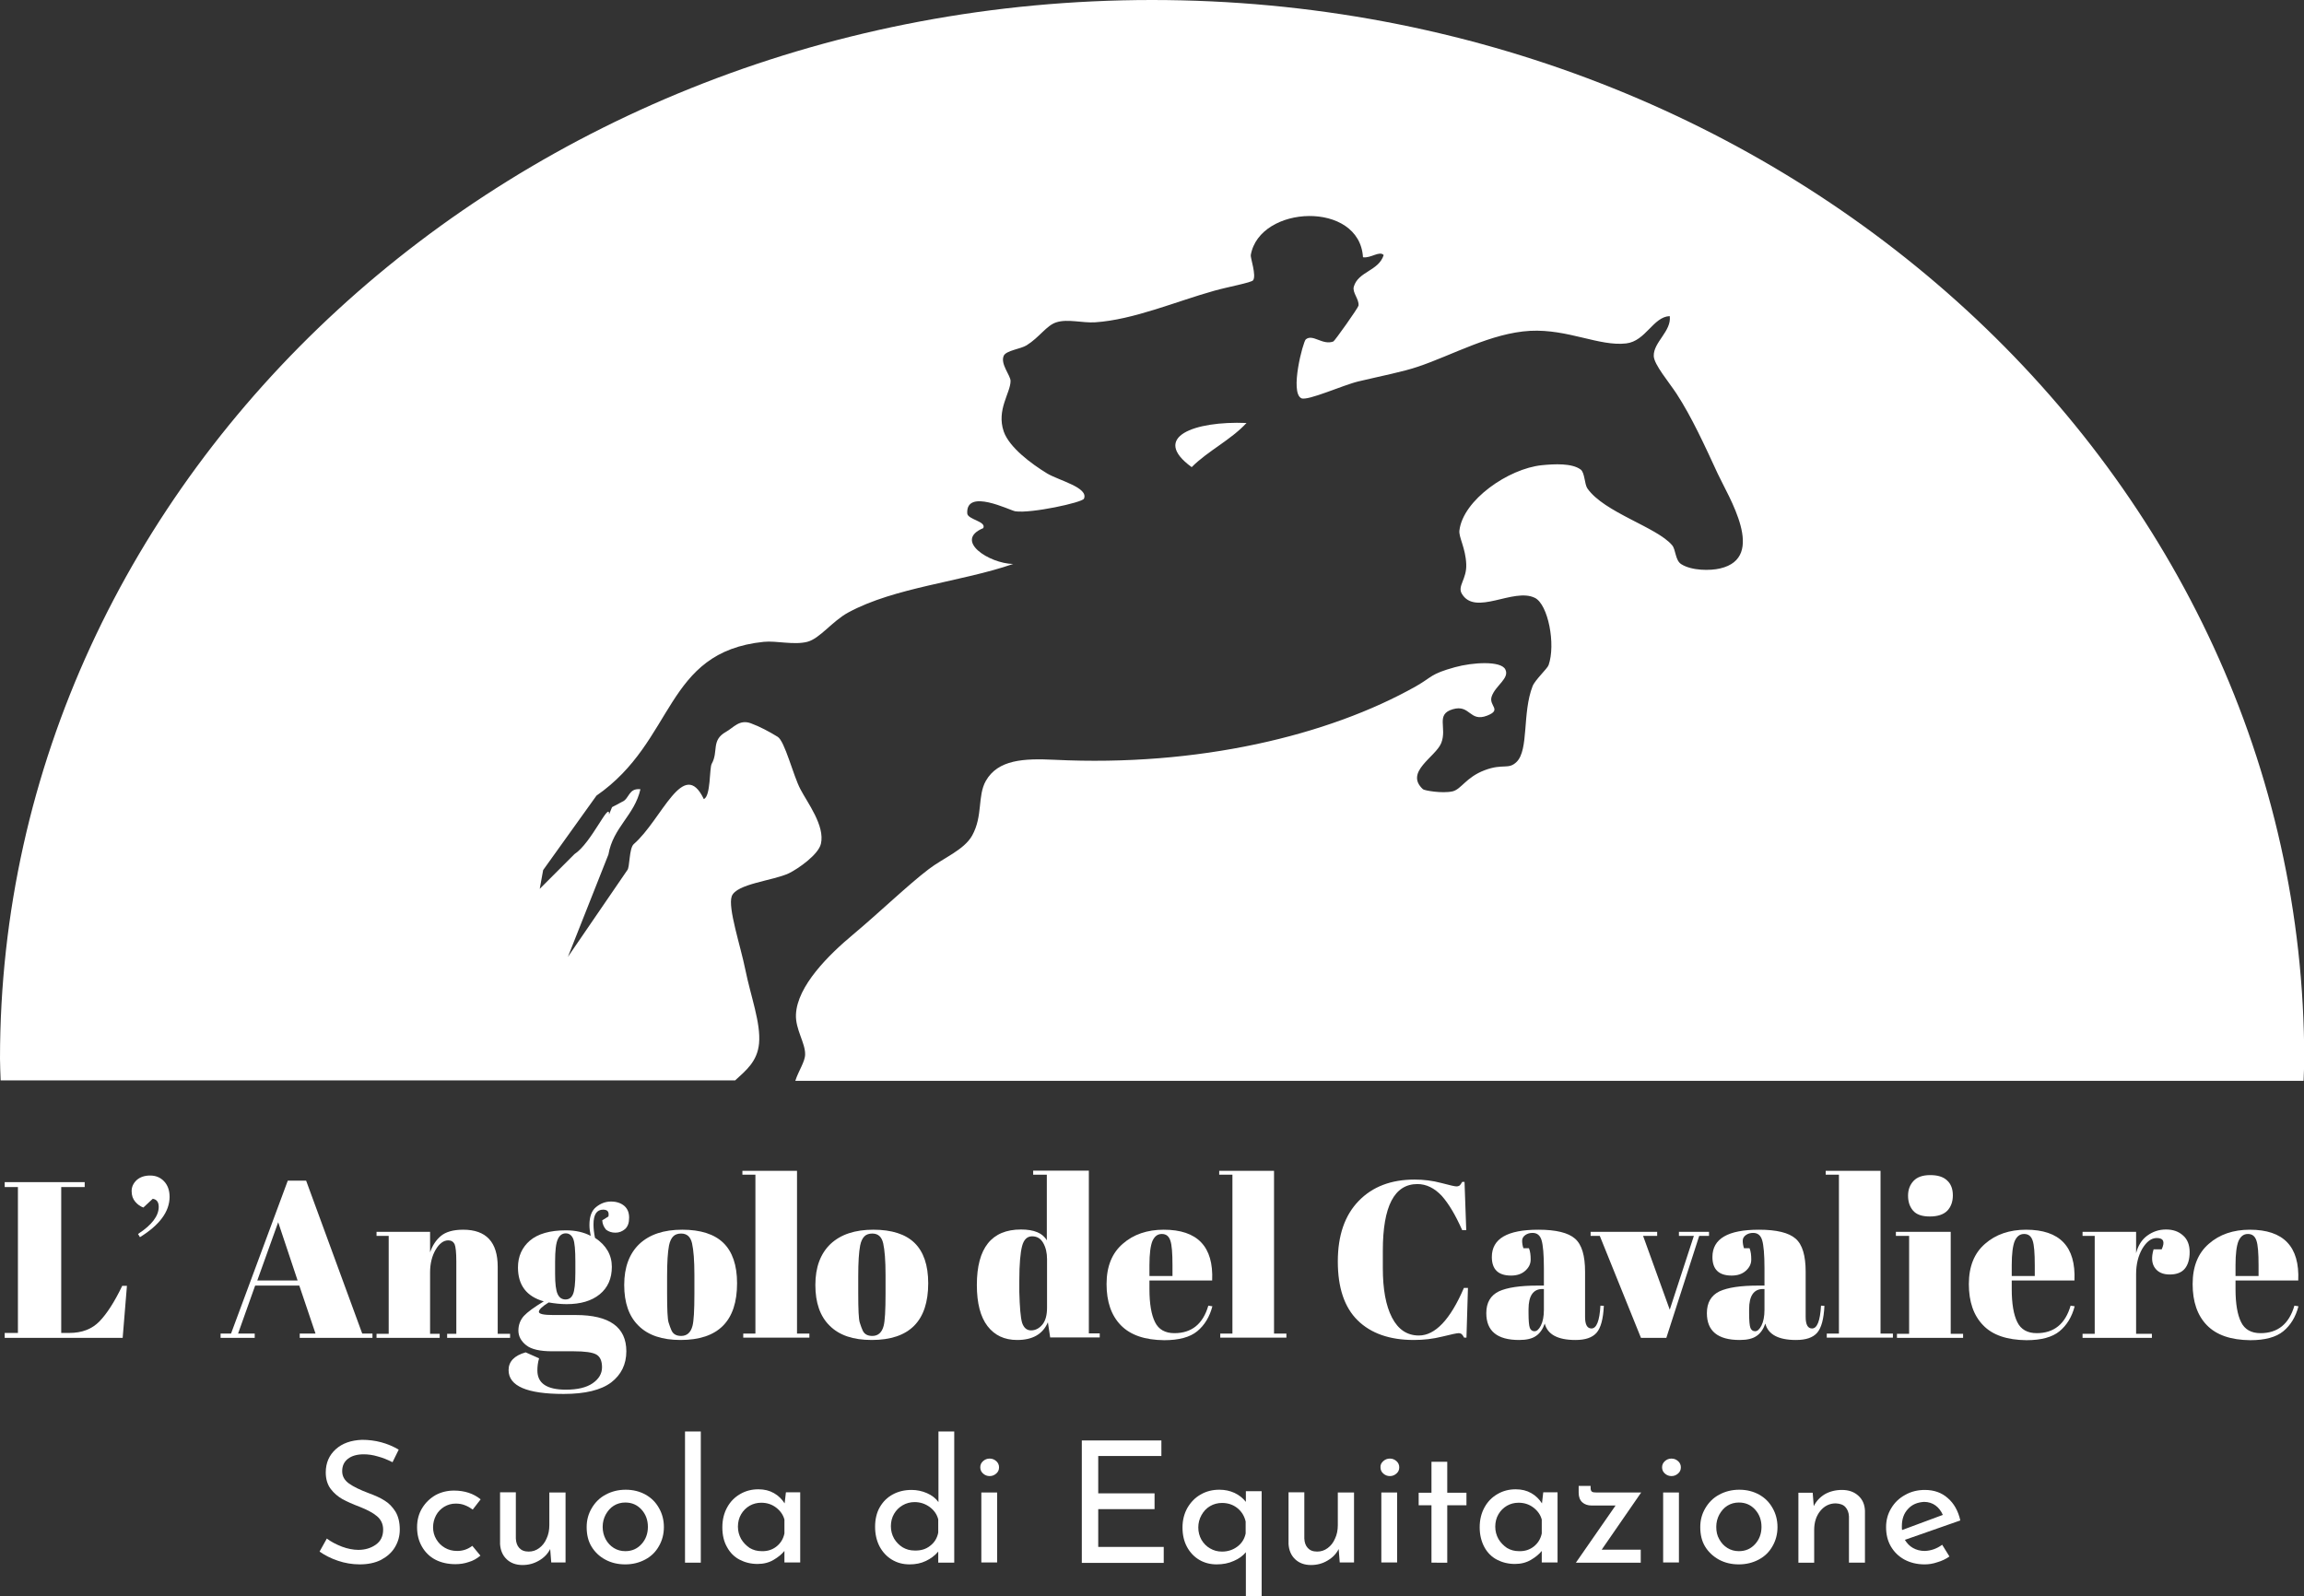 <svg xmlns="http://www.w3.org/2000/svg" xmlns:xlink="http://www.w3.org/1999/xlink" id="Livello_1" x="0px" y="0px" viewBox="0 0 1080 748.4" style="enable-background:new 0 0 1080 748.4;" xml:space="preserve"><rect x="0" y="0" width="1080" height="748.4" fill="#333333" stroke="none"/><style type="text/css">	.st0{fill:#004859;}	.st1{fill-rule:evenodd;clip-rule:evenodd;fill:#004859;}	.st2{fill:#FFFFFF;}	.st3{fill-rule:evenodd;clip-rule:evenodd;fill:#FFFFFF;}	.st4{fill:#5BC2E3;}	.st5{fill:#005A6E;}	.st6{fill:#ED7800;}	.st7{fill:#ED186A;}</style><g>	<g>		<path class="st2" d="M540,0C241.8,0,0,222.2,0,496.3c0,3.4,0.2,6.8,0.3,10.2h344.3c5-4.6,10.4-8.8,11.2-17.3   c0.9-9.6-3.9-22.1-6.4-34.5c-2.3-11.4-8.3-29.1-6.4-34.5c2.1-5.9,19.4-7.3,26.8-10.8c4.3-2.1,13.8-8.7,15-13.8   c2-8.5-6.4-19.4-9.6-25.6c-3.4-6.4-7.3-22.6-10.7-24.6c-3.9-2.4-8.4-4.8-12.5-6.3c-5.4-2-8.1,2-11.7,4c-7.1,4-3.4,9.2-6.7,15   c-1.1,2-0.4,15.3-3.7,16.5c-9.5-19.9-19.6,9.6-32.8,21.1c-2.3,2-1.8,11.1-3.1,12.3l-27.8,40.6l19-48c2.2-12.8,12.2-18.3,15-30.6   c-5.7-0.6-5.1,4.5-8.6,5.9l-4.7,2.5l-1.4,3.4c0.2-6.5-8.3,13.5-16.2,18.6L253,416.7l1.6-8.8l25-34.9   c37.1-25.7,31.6-67.3,78.4-72.1c6-0.6,14,1.6,20.4,0c5.9-1.5,11.7-9.7,19.3-13.8c21.8-11.8,52.9-14.3,77.2-22.7   c-11.2-0.2-28-11-14-16.8c1.6-3.2-7.3-4-7.5-6.9c-0.7-12,20-1.4,22.5-1c7.4,1.1,31.4-4.1,32.2-5.9c2.3-5.2-11.6-8.5-17.2-11.8   c-7.7-4.7-17.8-12.3-20.4-19.7c-3.5-10.2,3.2-18.1,3.2-23.7c0-2.6-4.9-8-3.2-11.8c1.1-2.5,8-3.2,10.7-4.9c6.1-3.8,9.4-9.4,14-10.8   c5.3-1.7,12.2,0.4,18.2,0c18-1.2,37.9-9.8,55.8-14.8c6.4-1.8,17.4-3.8,18.2-4.9c1.6-2.3-1.3-10.5-1.1-11.8   c4.1-23.6,51-25.6,52.6,1c3.6,0.6,7.8-3.2,9.7-1c-2.4,7.5-11.9,7.6-14,14.8c-0.8,2.8,2.6,5.9,2.2,8.9   c-0.2,1.1-11.1,16.5-11.8,16.8c-5.1,1.9-9.6-3.7-12.9-1c-1.3,1.1-7.6,24.9-2.1,27.6c2.9,1.4,19.6-6.2,26.8-7.9   c10.5-2.5,20.9-4.5,27.9-6.9c16.1-5.4,34.3-15.8,52.6-16.8c17.7-0.9,32.5,7.4,45,5.9c9.2-1.1,12.6-12.5,20.4-12.8   c0.9,7.1-7.7,12.2-7.5,18.7c0.1,4,7.1,12.2,10.7,17.7c7.1,10.9,13.2,24.3,19.3,37.5c4.9,10.6,23.2,39.3,1.1,44.4   c-4.6,1.1-13.3,1.1-18.2-2c-2.9-1.8-2.5-6.8-4.3-8.9c-7.2-8.5-31.8-15.3-39.7-26.6c-1.4-2-1.2-7.5-3.2-8.9c-4.1-3-12.2-2.6-18.2-2   c-15.6,1.6-36.9,16.3-38.6,30.6c-0.4,3.1,2.9,8.2,3.2,15.8c0.3,7-4.2,10.2-2.1,13.8c6.3,10.8,24.2-3,34.3,2   c6.2,3.1,9.8,21.8,6.4,31.5c-0.5,1.6-6.4,7-7.5,9.9c-4.9,12.5-1.7,29.8-7.5,35.5c-3.9,3.8-6.3,0.6-15,3.9   c-8.7,3.3-10.9,8.9-15,9.9c-4.9,1.1-13.3-0.4-13.9-1c-8.8-8.1,6-15.1,8.6-21.7c2.8-7.2-2.8-13.4,5.4-15.8c8.2-2.4,7.8,6.2,16.1,3   c7.1-2.8,0.7-4.5,2.1-8.9c1.7-5.2,8.6-8.6,6.4-12.8c-2.1-4.1-15.3-3.3-23.6-1c-11.6,3.2-10.5,4.5-18.2,8.9   c-41.1,23.2-102.3,37.8-169.5,34.5c-14.4-0.7-26.5-0.1-32.2,9.9c-4,7.1-1.3,16.4-6.4,25.6c-3.8,6.8-13.5,10.5-20.4,15.8   c-9.6,7.3-23.1,20.3-35.4,30.6c-11.4,9.5-26.2,24.1-26.8,37.5c-0.3,7,4.4,13.3,4.3,18.7c0,3.4-3.1,7.7-4.6,12.4h707   c0.1-3.4,0.3-6.8,0.3-10.2C1080,222.2,838.2,0,540,0z"></path>		<path class="st2" d="M584.3,198.3c-24.4-1-45.1,6.6-25.7,20.7C566.3,211.3,576.9,206.3,584.3,198.3z"></path>	</g>	<g>		<path class="st2" d="M2.2,554.2h37.5v2.3H28.7v68.4h3.8c5.9,0,10.6-1.8,14.1-5.4c3.5-3.6,7.1-9.2,10.7-16.7h2.2l-2,24.4H2.2v-2.3   h6.2v-68.4H2.2V554.2z"></path>		<path class="st2" d="M65.6,580l-0.9-1.5c6.5-4.2,9.7-8.5,9.7-12.7c0-2.2-0.9-3.5-2.8-3.8l-4.4,4.1c-1.4-0.5-2.7-1.4-3.8-2.7   c-1.1-1.3-1.7-2.9-1.7-5c0-2,0.8-3.7,2.4-5.2c1.6-1.4,3.7-2.1,6.3-2.1c2.6,0,4.8,0.9,6.5,2.7c1.7,1.8,2.6,4.2,2.6,7.4   C79.4,568.1,74.8,574.3,65.6,580z"></path>		<path class="st2" d="M147.9,625.2l-7.6-22.5h-20.7l-8,22.5h7.8v2h-16v-2h4.9l26.6-71.7h8.6l26.3,71.7h4.8v2h-34.1v-2H147.9z    M130.4,573l-9.8,27.3h18.9L130.4,573z"></path>		<path class="st2" d="M176.5,577.5h25.1v9.6c1.1-3.2,2.8-5.8,5.1-7.7c2.3-1.9,5.8-2.9,10.4-2.9c10.8,0,16.2,5.8,16.2,17.4v31.4h5.8   v1.9h-29.5v-1.9h4.3v-33.9c0-4.2-0.3-6.9-0.8-8.1c-0.6-1.2-1.6-1.8-3-1.8c-2.2,0-4.2,1.5-5.9,4.4c-1.7,2.9-2.6,6.5-2.6,10.6v28.8   h4.5v1.9h-29.6v-1.9h5.7v-45.9h-5.7V577.5z"></path>		<path class="st2" d="M282.3,572.1l2.9-1.8c0.4-2.2-0.4-3.2-2.5-3.2c-3,0-4.5,2.3-4.5,6.9c0,1.8,0.2,3.9,0.7,6.3   c5.3,3.5,7.9,8.1,7.9,13.6c0,5.5-1.9,9.8-5.7,12.9c-3.8,3.1-9,4.6-15.5,4.6c-2.7,0-5.5-0.3-8.4-0.8c-3.1,1.9-4.6,3.4-4.6,4.4   c0,1,2.2,1.5,6.7,1.5h10.6c15.8,0,23.7,5.7,23.7,17c0,6.1-2.4,11-7.1,14.6c-4.8,3.6-12.2,5.4-22.3,5.4c-17.2,0-25.8-3.7-25.8-11.2   c0-4,2.7-6.8,8-8.3l6.3,2.8c-0.6,2-0.8,3.9-0.8,5.7c0,6,4.4,9,13.4,9c5.4,0,9.6-1,12.5-3c2.9-2,4.4-4.5,4.4-7.5c0-3-0.9-5-2.7-6   c-1.8-1-5.3-1.5-10.6-1.5h-10.1c-5.6,0-9.7-0.9-12.1-2.8c-2.4-1.9-3.7-4.2-3.7-6.9c0-2.7,0.9-5,2.6-6.9c1.7-1.8,4.8-4.1,9.3-6.8   c-8.1-2.3-12.1-7.6-12.1-15.9c0-5.2,1.9-9.4,5.6-12.6c3.8-3.2,9.4-4.8,16.9-4.8c4.5,0,8.4,0.9,11.6,2.6c-0.4-1.9-0.6-3.6-0.6-5.1   c0-3.9,1-6.7,3.1-8.4c2.1-1.7,4.4-2.6,7-2.6c2.6,0,4.6,0.7,6.2,2c1.6,1.4,2.3,3.2,2.3,5.6s-0.6,4.1-1.9,5.3   c-1.3,1.1-2.8,1.7-4.5,1.7c-1.8,0-3.2-0.5-4.4-1.4C283,575.2,282.4,573.8,282.3,572.1z M260.2,591.6v5.6c0,4.7,0.4,7.8,1.2,9.5   c0.8,1.7,2,2.5,3.7,2.5c1.6,0,2.8-0.8,3.5-2.5c0.7-1.6,1.1-5,1.1-10.1v-5.1c0-5.4-0.3-9-1-10.7c-0.7-1.7-1.9-2.6-3.5-2.6   c-1.6,0-2.9,0.9-3.7,2.7C260.6,582.8,260.2,586.3,260.2,591.6z"></path>		<path class="st2" d="M299.3,621.5c-4.5-4.4-6.7-10.8-6.7-19.1c0-8.3,2.4-14.7,7.1-19.2c4.8-4.5,11.5-6.7,20.1-6.7   c8.6,0,15.1,2.1,19.3,6.2c4.2,4.1,6.4,10.4,6.4,18.9c0,17.7-8.8,26.6-26.5,26.6C310.4,628.2,303.8,626,299.3,621.5z M325.5,606.6   v-8.9c0-6.7-0.4-11.7-1.1-14.8c-0.7-3.1-2.4-4.6-5.1-4.6c-1.5,0-2.8,0.4-3.7,1.3c-0.9,0.9-1.6,2.3-2,4.3   c-0.6,3.1-0.9,7.9-0.9,14.3v8.1c0,7.6,0.2,12.1,0.7,13.7c0.5,1.5,0.9,2.8,1.4,3.8c0.8,1.7,2.3,2.5,4.5,2.5c2.7,0,4.5-1.6,5.3-4.7   C325.2,619.4,325.5,614.4,325.5,606.6z"></path>		<path class="st2" d="M348,548.9h25.6v76.3h5.8v1.9h-31v-1.9h5.7v-74.5H348V548.9z"></path>		<path class="st2" d="M388.9,621.5c-4.5-4.4-6.7-10.8-6.7-19.1c0-8.3,2.4-14.7,7.1-19.2c4.8-4.5,11.5-6.7,20.1-6.7   c8.6,0,15.1,2.1,19.3,6.2c4.2,4.1,6.4,10.4,6.4,18.9c0,17.7-8.8,26.6-26.5,26.6C399.9,628.2,393.4,626,388.9,621.5z M415.1,606.6   v-8.9c0-6.7-0.4-11.7-1.1-14.8c-0.7-3.1-2.4-4.6-5.1-4.6c-1.5,0-2.8,0.4-3.7,1.3c-0.9,0.9-1.6,2.3-2,4.3   c-0.6,3.1-0.9,7.9-0.9,14.3v8.1c0,7.6,0.2,12.1,0.7,13.7c0.5,1.5,0.9,2.8,1.4,3.8c0.8,1.7,2.3,2.5,4.5,2.5c2.7,0,4.5-1.6,5.3-4.7   C414.8,619.4,415.1,614.4,415.1,606.6z"></path>		<path class="st2" d="M492.3,627.2l-1.1-7.3c-2.4,5.6-7.2,8.3-14.4,8.3c-6,0-10.6-2.2-13.9-6.5c-3.3-4.3-5-10.7-5-19.3   c0-17.3,6.9-26,20.7-26c6.1,0,10.2,1.7,12.1,5.1v-30.8h-6.4v-1.9h26.1v76.3h5.1v1.9H492.3z M479.1,620.1c0.8,2.4,2.2,3.6,4.2,3.6   c2,0,3.8-0.9,5.3-2.7c1.5-1.8,2.2-4.5,2.2-8v-22.7c0-3-0.6-5.5-1.8-7.6c-1.2-2.1-2.9-3.1-5.2-3.1c-2.3,0-3.9,1.5-4.7,4.6   c-0.8,3.1-1.3,8.4-1.3,16.1v5.4C478,612.9,478.4,617.7,479.1,620.1z"></path>		<path class="st2" d="M525.4,621.3c-4.5-4.6-6.7-11.1-6.7-19.3s2.5-14.5,7.6-18.9c5-4.4,11.5-6.6,19.2-6.6   c15.8,0,23.4,7.9,22.7,23.8h-29.4v4.1c0,6.8,0.9,12,2.6,15.4c1.7,3.5,4.8,5.2,9.1,5.2c8.1,0,13.4-4.3,15.9-12.9l1.9,0.3   c-1.3,5-3.7,8.9-7.1,11.7c-3.4,2.8-8.6,4.2-15.5,4.2C536.6,628.2,529.9,625.9,525.4,621.3z M538.9,598.2h10.7v-5.1   c0-5.6-0.3-9.5-1-11.5c-0.7-2.1-2-3.1-4-3.1c-2,0-3.4,1.1-4.4,3.3c-0.9,2.2-1.4,6-1.4,11.3V598.2z"></path>		<path class="st2" d="M571.6,548.9h25.6v76.3h5.8v1.9h-31v-1.9h5.7v-74.5h-6.2V548.9z"></path>		<path class="st2" d="M664.4,555.1c-10.8,0-16.2,10.4-16.2,31.2v8.2c0,9.9,1.4,17.6,4.3,23.2c2.9,5.6,7.1,8.4,12.6,8.4   c7.6,0,14.7-7.4,21.1-22.3h1.9l-0.7,23.3h-1.1c-0.4-0.8-0.8-1.3-1.1-1.6c-0.3-0.3-0.9-0.5-1.5-0.5c-0.7,0-3.2,0.5-7.6,1.6   c-4.4,1.1-8.8,1.6-13.4,1.6c-11.3,0-20.1-3.1-26.3-9.2s-9.3-15.3-9.3-27.6c0-12.3,3.3-21.7,9.8-28.4c6.5-6.7,15.2-10,26.2-10   c4.2,0,8.4,0.5,12.5,1.6c4.1,1.1,6.4,1.6,7.1,1.6c0.7,0,1.2-0.2,1.6-0.5c0.3-0.3,0.7-0.9,1.1-1.6h1.1l0.8,22.6h-1.9   c-3.1-7-6.3-12.4-9.6-16.1C672.4,557,668.6,555.1,664.4,555.1z"></path>		<path class="st2" d="M720.7,602.7h3v-8c0-6.6-0.4-11-1.1-13.3c-0.7-2.3-2.1-3.4-4.2-3.4c-1.3,0-2.4,0.3-3.4,1   c-1,0.7-1.5,1.6-1.5,2.7s0.2,2.3,0.6,3.5h2.6c0.6,1.5,0.8,3.2,0.8,5.3c0,2.1-0.9,3.8-2.6,5.3c-1.7,1.5-3.9,2.2-6.6,2.2   c-6,0-9-2.9-9-8.7c0-8.6,7.3-12.8,21.8-12.8c8.3,0,14,1.4,17.2,4.2c3.2,2.8,4.7,8,4.7,15.5v21.2c0,3.6,1,5.4,3,5.4   c2.4,0,3.8-3.6,4.2-10.7l1.6,0.1c-0.3,6.1-1.4,10.3-3.4,12.6c-2,2.3-5.3,3.4-9.9,3.4c-8.3,0-13.1-2.6-14.4-7.7   c-0.9,2.6-2.3,4.6-4.1,5.8c-1.8,1.3-4.5,1.9-7.9,1.9c-10.3,0-15.4-4.2-15.4-12.6c0-4.9,2-8.3,5.9-10.2   C706.5,603.6,712.6,602.7,720.7,602.7z M717.1,622.5c0.4,1,1.1,1.6,2.2,1.6c1.1,0,2.1-0.9,3-2.7c0.9-1.8,1.4-4.2,1.4-7.4v-9.7H723   c-4.3,0-6.5,3.2-6.5,9.5v1.7C716.5,619.1,716.7,621.4,717.1,622.5z"></path>		<path class="st2" d="M745.6,579.4v-1.9h31.2v1.9h-6.6l12.5,34.6l11.3-34.6h-7v-1.9h14.1v1.9h-4.6l-15.4,47.8h-11.9l-19.3-47.8   H745.6z"></path>		<path class="st2" d="M824.1,602.7h3v-8c0-6.6-0.4-11-1.1-13.3c-0.7-2.3-2.1-3.4-4.2-3.4c-1.3,0-2.4,0.3-3.4,1   c-1,0.7-1.5,1.6-1.5,2.7s0.2,2.3,0.6,3.5h2.6c0.6,1.5,0.8,3.2,0.8,5.3c0,2.1-0.9,3.8-2.6,5.3c-1.7,1.5-3.9,2.2-6.6,2.2   c-6,0-9-2.9-9-8.7c0-8.6,7.3-12.8,21.8-12.8c8.3,0,14,1.4,17.2,4.2c3.2,2.8,4.7,8,4.7,15.5v21.2c0,3.6,1,5.4,3,5.4   c2.4,0,3.8-3.6,4.2-10.7l1.6,0.1c-0.3,6.1-1.4,10.3-3.4,12.6c-2,2.3-5.3,3.4-9.9,3.4c-8.3,0-13.1-2.6-14.4-7.7   c-0.9,2.6-2.3,4.6-4.1,5.8c-1.8,1.3-4.5,1.9-7.9,1.9c-10.3,0-15.4-4.2-15.4-12.6c0-4.9,2-8.3,5.9-10.2   C809.9,603.6,815.9,602.7,824.1,602.7z M820.5,622.5c0.4,1,1.1,1.6,2.2,1.6c1.1,0,2.1-0.9,3-2.7c0.9-1.8,1.4-4.2,1.4-7.4v-9.7   h-0.7c-4.3,0-6.5,3.2-6.5,9.5v1.7C819.9,619.1,820.1,621.4,820.5,622.5z"></path>		<path class="st2" d="M855.9,548.9h25.6v76.3h5.8v1.9h-31v-1.9h5.7v-74.5h-6.2V548.9z"></path>		<path class="st2" d="M888.8,577.5h25.6v47.8h5.8v1.9h-31v-1.9h5.7v-45.9h-6.2V577.5z M904.6,570.3c-3.7,0-6.3-0.9-7.9-2.8   c-1.6-1.9-2.3-4.2-2.3-7c0-2.8,0.9-5.1,2.6-6.9c1.7-1.8,4.3-2.7,7.8-2.7c3.5,0,6.1,0.8,7.9,2.5c1.8,1.6,2.7,4,2.7,7   s-0.9,5.4-2.6,7.2C911,569.4,908.3,570.3,904.6,570.3z"></path>		<path class="st2" d="M929.6,621.3c-4.5-4.6-6.7-11.1-6.7-19.3s2.5-14.5,7.6-18.9c5-4.4,11.5-6.6,19.2-6.6   c15.8,0,23.4,7.9,22.7,23.8H943v4.1c0,6.8,0.9,12,2.6,15.4c1.7,3.5,4.8,5.2,9.1,5.2c8.1,0,13.4-4.3,15.9-12.9l1.9,0.3   c-1.3,5-3.7,8.9-7.1,11.7c-3.4,2.8-8.6,4.2-15.5,4.2C940.8,628.2,934,625.9,929.6,621.3z M943.1,598.2h10.7v-5.1   c0-5.6-0.3-9.5-1-11.5c-0.7-2.1-2-3.1-4-3.1c-2,0-3.4,1.1-4.4,3.3c-0.9,2.2-1.4,6-1.4,11.3V598.2z"></path>		<path class="st2" d="M1011,580.4c-2.6,0-4.8,1.7-6.8,5c-1.9,3.3-2.9,7.3-2.9,11.9v28h7.4v1.9h-32.5v-1.9h5.7v-45.9h-5.7v-1.9h25.1   v10c0.9-3.5,2.6-6.3,5.2-8.2c2.6-1.9,5.5-2.9,8.8-2.9c3.3,0,5.9,0.9,8,2.8c2.1,1.8,3.1,4.5,3.1,7.8c0,3.4-0.8,6-2.3,7.8   c-1.5,1.8-3.9,2.7-7,2.7c-3.2,0-5.5-1-7-3.1c-1.5-2.1-1.7-5-0.6-8.7h3.8C1014.9,582.2,1014.2,580.4,1011,580.4z"></path>		<path class="st2" d="M1034.5,621.3c-4.5-4.6-6.7-11.1-6.7-19.3s2.5-14.5,7.6-18.9c5-4.4,11.5-6.6,19.2-6.6   c15.8,0,23.4,7.9,22.7,23.8h-29.4v4.1c0,6.8,0.9,12,2.6,15.4c1.7,3.5,4.8,5.2,9.1,5.2c8.1,0,13.4-4.3,15.9-12.9l1.9,0.3   c-1.3,5-3.7,8.9-7.1,11.7c-3.4,2.8-8.6,4.2-15.5,4.2C1045.7,628.2,1039,625.9,1034.5,621.3z M1048,598.2h10.7v-5.1   c0-5.6-0.3-9.5-1-11.5c-0.7-2.1-2-3.1-4-3.1c-2,0-3.4,1.1-4.4,3.3c-0.9,2.2-1.4,6-1.4,11.3V598.2z"></path>	</g>	<g>		<path class="st2" d="M177.1,682.8c-2.3-0.7-4.5-1-6.6-1c-3.1,0-5.6,0.7-7.4,2.1c-1.8,1.4-2.7,3.3-2.7,5.8c0,2.4,1.1,4.3,3.2,5.8   c2.1,1.5,5.2,3,9.2,4.5c3,1.1,5.5,2.2,7.5,3.5c2,1.2,3.7,3,5.1,5.2c1.3,2.2,2,5,2,8.4c0,3.1-0.8,5.8-2.3,8.3   c-1.5,2.5-3.7,4.4-6.5,5.9c-2.8,1.4-6.1,2.1-10,2.1c-3.5,0-7-0.6-10.2-1.7c-3.3-1.1-6.2-2.6-8.6-4.3l3.4-6.1   c2,1.5,4.3,2.7,7.1,3.8c2.7,1,5.3,1.5,7.7,1.5c3.1,0,5.8-0.8,8.1-2.4c2.3-1.6,3.5-3.9,3.5-7.1c0-2.6-1-4.7-2.9-6.3   c-1.9-1.6-4.6-3-8.1-4.4c-3.2-1.2-5.9-2.4-8.1-3.6c-2.1-1.2-4-2.8-5.5-4.8c-1.5-2-2.3-4.6-2.3-7.7c0-4.5,1.6-8.1,4.7-10.9   c3.1-2.8,7.2-4.2,12.3-4.4c6.2,0,11.9,1.5,17.2,4.6l-2.9,5.9C181.6,684.3,179.4,683.4,177.1,682.8z"></path>		<path class="st2" d="M219.7,732.3c-2,0.7-4.1,1-6.2,1c-3.5,0-6.7-0.7-9.4-2.1c-2.7-1.4-4.8-3.5-6.3-6.1c-1.5-2.6-2.3-5.6-2.3-9.1   c0-3.4,0.8-6.4,2.4-9c1.6-2.6,3.7-4.6,6.3-6.1c2.6-1.4,5.5-2.1,8.6-2.1c5,0,9.2,1.4,12.5,4.1l-3.7,4.8c-1.1-0.8-2.3-1.5-3.6-2   c-1.4-0.6-2.9-0.8-4.4-0.8c-2,0-3.7,0.5-5.4,1.5c-1.6,1-2.9,2.3-3.8,4c-0.9,1.7-1.4,3.6-1.4,5.6c0,2.1,0.5,3.9,1.5,5.6   c1,1.7,2.3,3,4,4c1.7,1,3.6,1.5,5.8,1.5c2.7,0,5-0.8,7.1-2.4l3.8,4.6C223.5,730.7,221.8,731.7,219.7,732.3z"></path>		<path class="st2" d="M265.1,699.7v32.8h-6.7l-0.5-6.3c-1.1,2.2-2.8,4-5.2,5.4s-4.9,2.1-7.8,2.1c-3,0-5.5-0.9-7.4-2.7   c-1.9-1.8-2.9-4.2-3.1-7.1v-24.3h7.4v21.7c0.1,1.9,0.6,3.3,1.6,4.4c1,1.1,2.4,1.7,4.4,1.7c1.8,0,3.4-0.5,4.9-1.6   c1.5-1.1,2.7-2.6,3.5-4.5c0.9-1.9,1.3-4,1.3-6.3v-15.3H265.1z"></path>		<path class="st2" d="M277.4,707c1.6-2.7,3.7-4.8,6.5-6.3c2.8-1.5,5.9-2.3,9.4-2.3c3.5,0,6.6,0.8,9.3,2.3c2.7,1.5,4.8,3.6,6.3,6.3   c1.5,2.6,2.3,5.6,2.3,8.9c0,3.3-0.8,6.3-2.3,8.9c-1.5,2.7-3.6,4.8-6.4,6.3c-2.8,1.5-5.9,2.3-9.4,2.3c-3.4,0-6.5-0.7-9.3-2.2   c-2.8-1.5-4.9-3.5-6.5-6.1c-1.6-2.6-2.3-5.7-2.3-9.2C275,712.6,275.8,709.7,277.4,707z M283.9,721.6c0.9,1.7,2.2,3.1,3.8,4.1   c1.6,1,3.4,1.5,5.4,1.5c3.1,0,5.6-1.1,7.6-3.3c2-2.2,3-4.9,3-8.1c0-3.2-1-5.9-3-8.1c-2-2.2-4.5-3.3-7.6-3.3c-2,0-3.8,0.5-5.4,1.5   c-1.6,1-2.8,2.4-3.8,4.2c-0.9,1.7-1.4,3.6-1.4,5.7C282.5,718,283,719.9,283.9,721.6z"></path>		<path class="st2" d="M328.5,671.1v61.5h-7.4v-61.5H328.5z"></path>		<path class="st2" d="M375.1,699.7v32.8h-7.4v-5.4c-1.2,1.5-2.9,2.9-5.1,4.2c-2.2,1.3-4.7,1.9-7.5,1.9c-3.1,0-5.9-0.7-8.4-2   c-2.5-1.3-4.5-3.3-5.9-5.9c-1.5-2.6-2.2-5.7-2.2-9.3c0-3.6,0.8-6.7,2.3-9.4c1.5-2.7,3.5-4.7,6.1-6.2c2.6-1.5,5.4-2.2,8.5-2.2   c2.8,0,5.2,0.6,7.3,1.8c2.1,1.2,3.7,2.8,5,4.8l0.6-5.2H375.1z M364,725c1.9-1.5,3.2-3.6,3.7-6.1v-6.5c-0.6-2.3-2-4.2-4-5.7   c-2-1.5-4.3-2.2-6.9-2.2c-2,0-3.8,0.5-5.4,1.4c-1.7,1-3,2.3-4,4c-1,1.7-1.5,3.7-1.5,5.8c0,2.1,0.5,4,1.5,5.8c1,1.7,2.4,3.1,4,4.2   c1.7,1,3.5,1.5,5.6,1.5C359.8,727.3,362.1,726.5,364,725z"></path>		<path class="st2" d="M447.3,671.1v61.5h-7.5v-5.2c-1.6,1.9-3.5,3.3-5.8,4.4c-2.3,1.1-4.8,1.6-7.6,1.6c-3.1,0-5.8-0.7-8.3-2.2   c-2.5-1.5-4.4-3.6-5.8-6.2c-1.4-2.7-2.1-5.8-2.1-9.2c0-3.5,0.7-6.6,2.2-9.2c1.5-2.6,3.5-4.6,6.1-6c2.6-1.4,5.5-2.1,8.8-2.1   c2.5,0,4.9,0.5,7.2,1.5c2.3,1,4.1,2.4,5.4,4.2v-33.1H447.3z M436,724.7c2-1.5,3.3-3.6,3.8-6.2v-6.2c-0.6-2.4-2-4.3-4-5.8   c-2.1-1.5-4.4-2.3-7.1-2.3c-2,0-3.9,0.5-5.6,1.5c-1.7,1-3,2.3-4,4c-1,1.7-1.5,3.7-1.5,5.8c0,2.1,0.5,4,1.5,5.8   c1,1.7,2.4,3.1,4,4.1c1.7,1,3.5,1.5,5.6,1.5C431.6,727,434,726.3,436,724.7z"></path>		<path class="st2" d="M460.8,685c0.9-0.8,1.9-1.2,3.1-1.2c1.2,0,2.2,0.4,3.1,1.2c0.9,0.8,1.3,1.8,1.3,2.9c0,1.2-0.4,2.1-1.3,2.9   c-0.9,0.8-1.9,1.2-3.1,1.2c-1.2,0-2.2-0.4-3.1-1.2c-0.9-0.8-1.3-1.8-1.3-2.9C459.5,686.8,459.9,685.8,460.8,685z M467.4,699.7   v32.8H460v-32.8H467.4z"></path>		<path class="st2" d="M544.4,675.2v7.4h-29.6v17.5h26.4v7.4h-26.4v17.7h30.7v7.5h-38.4v-57.4H544.4z"></path>		<path class="st2" d="M591.4,699.2v49.2H584v-20.7c-1.4,1.7-3.3,3.1-5.7,4.1c-2.4,1.1-5.1,1.6-8,1.6c-3,0-5.7-0.7-8.1-2.1   c-2.4-1.4-4.4-3.5-5.8-6.1c-1.4-2.6-2.1-5.6-2.1-9.1s0.8-6.5,2.3-9.2c1.6-2.7,3.6-4.8,6.3-6.3c2.6-1.5,5.5-2.2,8.7-2.2   c2.6,0,4.9,0.5,7.1,1.5c2.1,1,3.9,2.4,5.3,4.2v-5H591.4z M583.9,713.3c-0.6-2.6-1.9-4.7-3.9-6.3c-2-1.6-4.4-2.4-7.2-2.4   c-2,0-3.9,0.5-5.6,1.5c-1.7,1-3,2.4-4,4.2c-1,1.8-1.5,3.7-1.5,5.8c0,2.1,0.5,4,1.5,5.8c1,1.7,2.4,3.1,4,4c1.7,1,3.5,1.5,5.6,1.5   c2.8,0,5.2-0.8,7.3-2.4c2.1-1.6,3.3-3.7,3.8-6.1V713.3z"></path>		<path class="st2" d="M634.7,699.7v32.8h-6.7l-0.5-6.3c-1.1,2.2-2.8,4-5.2,5.4c-2.3,1.4-4.9,2.1-7.8,2.1c-3,0-5.5-0.9-7.4-2.7   c-1.9-1.8-2.9-4.2-3.1-7.1v-24.3h7.4v21.7c0.1,1.9,0.6,3.3,1.6,4.4c1,1.1,2.4,1.7,4.4,1.7c1.8,0,3.4-0.5,4.9-1.6   c1.5-1.1,2.7-2.6,3.5-4.5c0.9-1.9,1.3-4,1.3-6.3v-15.3H634.7z"></path>		<path class="st2" d="M648.4,685c0.9-0.8,1.9-1.2,3.1-1.2c1.2,0,2.2,0.4,3.1,1.2c0.9,0.8,1.3,1.8,1.3,2.9c0,1.2-0.4,2.1-1.3,2.9   c-0.9,0.8-1.9,1.2-3.1,1.2c-1.2,0-2.2-0.4-3.1-1.2c-0.9-0.8-1.3-1.8-1.3-2.9C647,686.8,647.5,685.8,648.4,685z M654.9,699.7v32.8   h-7.4v-32.8H654.9z"></path>		<path class="st2" d="M678.4,685.3v14.5h9v5.9h-9v26.9H671v-26.9h-6v-5.9h6v-14.5H678.4z"></path>		<path class="st2" d="M730.1,699.7v32.8h-7.4v-5.4c-1.2,1.5-2.9,2.9-5.1,4.2c-2.2,1.3-4.7,1.9-7.5,1.9c-3.1,0-5.9-0.7-8.4-2   c-2.5-1.3-4.5-3.3-5.9-5.9s-2.2-5.7-2.2-9.3c0-3.6,0.8-6.7,2.3-9.4c1.5-2.7,3.5-4.7,6.1-6.2c2.6-1.5,5.4-2.2,8.5-2.2   c2.8,0,5.2,0.6,7.3,1.8c2.1,1.2,3.7,2.8,5,4.8l0.6-5.2H730.1z M719,725c1.9-1.5,3.2-3.6,3.7-6.1v-6.5c-0.6-2.3-2-4.2-4-5.7   c-2-1.5-4.3-2.2-6.9-2.2c-2,0-3.8,0.5-5.4,1.4c-1.7,1-3,2.3-4,4c-1,1.7-1.5,3.7-1.5,5.8c0,2.1,0.5,4,1.5,5.8c1,1.7,2.4,3.1,4,4.2   c1.7,1,3.5,1.5,5.6,1.5C714.8,727.3,717.1,726.5,719,725z"></path>		<path class="st2" d="M750.8,726.5h18.3v6.1h-30.4l18.6-26.8H746c-1.7,0-3.2-0.5-4.3-1.5c-1.1-1-1.7-2.5-1.7-4.5v-3.2h5.6v1   c0,0.8,0.2,1.4,0.6,1.7c0.4,0.3,1.1,0.4,2.1,0.4h21L750.8,726.5z"></path>		<path class="st2" d="M780.4,685c0.9-0.8,1.9-1.2,3.1-1.2c1.2,0,2.2,0.4,3.1,1.2c0.9,0.8,1.3,1.8,1.3,2.9c0,1.2-0.4,2.1-1.3,2.9   c-0.9,0.8-1.9,1.2-3.1,1.2c-1.2,0-2.2-0.4-3.1-1.2c-0.9-0.8-1.3-1.8-1.3-2.9C779.1,686.8,779.5,685.8,780.4,685z M787,699.7v32.8   h-7.4v-32.8H787z"></path>		<path class="st2" d="M799.4,707c1.6-2.7,3.7-4.8,6.5-6.3c2.8-1.5,5.9-2.3,9.4-2.3s6.6,0.8,9.3,2.3c2.7,1.5,4.8,3.6,6.3,6.3   c1.5,2.6,2.3,5.6,2.3,8.9c0,3.3-0.8,6.3-2.3,8.9c-1.5,2.7-3.6,4.8-6.4,6.3c-2.8,1.5-5.9,2.3-9.4,2.3c-3.4,0-6.5-0.7-9.3-2.2   c-2.7-1.5-4.9-3.5-6.5-6.1c-1.6-2.6-2.3-5.7-2.3-9.2C797,712.6,797.8,709.7,799.4,707z M805.9,721.6c0.9,1.7,2.2,3.1,3.8,4.1   c1.6,1,3.4,1.5,5.4,1.5c3.1,0,5.6-1.1,7.6-3.3c2-2.2,3-4.9,3-8.1c0-3.2-1-5.9-3-8.1c-2-2.2-4.5-3.3-7.6-3.3c-2,0-3.8,0.5-5.4,1.5   s-2.8,2.4-3.8,4.2c-0.9,1.7-1.4,3.6-1.4,5.7C804.5,718,804.9,719.9,805.9,721.6z"></path>		<path class="st2" d="M871.1,701.2c2,1.8,3,4.2,3.1,7.1v24.3h-7.5v-21.7c-0.1-1.9-0.7-3.3-1.7-4.4c-1-1.1-2.5-1.6-4.5-1.7   c-2.9,0-5.3,1.2-7.2,3.5c-1.9,2.3-2.9,5.3-2.9,8.9v15.4h-7.4v-32.8h6.7l0.5,6.3c1.2-2.4,2.9-4.2,5.2-5.6c2.3-1.3,5-2,8-2   C866.6,698.5,869.1,699.4,871.1,701.2z"></path>		<path class="st2" d="M910.4,724.2l3.4,5.5c-1.7,1.2-3.6,2.1-5.7,2.7c-2,0.7-4,1-5.9,1c-3.7,0-6.8-0.8-9.6-2.3   c-2.7-1.5-4.8-3.6-6.3-6.2c-1.5-2.6-2.2-5.6-2.2-9c0-3.2,0.8-6.2,2.4-8.8c1.6-2.7,3.8-4.8,6.6-6.3c2.8-1.6,5.9-2.3,9.2-2.3   c4.3,0,7.9,1.3,10.7,3.8c2.9,2.5,4.9,6,5.9,10.5l-26,9.1c1,1.6,2.2,2.9,3.8,3.8c1.6,0.9,3.4,1.4,5.5,1.4   C905.1,727,907.8,726.1,910.4,724.2z M894.4,707.4c-2,2.1-2.9,4.8-2.9,8.1c0,0.8,0,1.4,0.1,1.8l19.1-7.1c-0.8-1.8-1.9-3.3-3.4-4.4   c-1.5-1.1-3.3-1.7-5.4-1.7C898.8,704.3,896.3,705.3,894.4,707.4z"></path>	</g></g></svg>